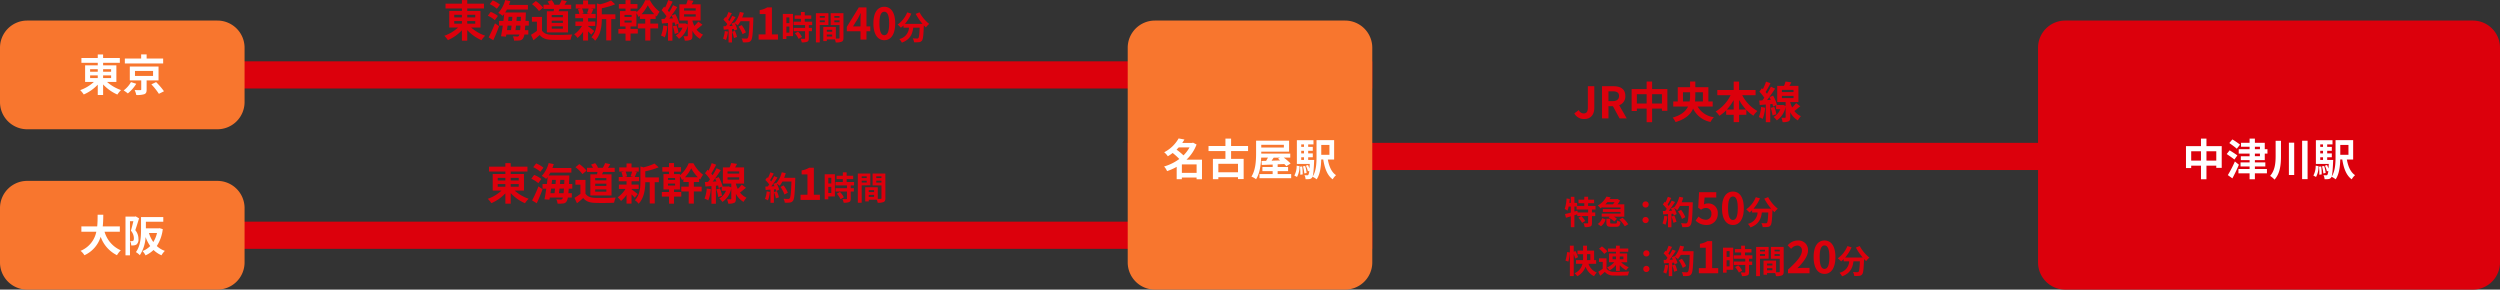 <svg xmlns="http://www.w3.org/2000/svg" width="920" height="106.568" viewBox="0 0 920 106.568">
  <rect x="0" y="0" width="920" height="106.568" fill="#333333" stroke="none"/>
  <g id="グループ_4949" data-name="グループ 4949" transform="translate(19124 -2462.432)">
    <path id="パス_5908" data-name="パス 5908" d="M0,0H505V10H0Z" transform="translate(-19124 2485)" fill="#dc000c"/>
    <path id="パス_5902" data-name="パス 5902" d="M0,0H505V10H0Z" transform="translate(-18709 2515)" fill="#dc000c"/>
    <path id="パス_5909" data-name="パス 5909" d="M0,0H505V10H0Z" transform="translate(-19124 2544)" fill="#dc000c"/>
    <path id="パス_5910" data-name="パス 5910" d="M10,0H80A10,10,0,0,1,90,10V89A10,10,0,0,1,80,99H10A10,10,0,0,1,0,89V10A10,10,0,0,1,10,0Z" transform="translate(-18709 2470)" fill="#f8762e"/>
    <path id="パス_5912" data-name="パス 5912" d="M10,0H80A10,10,0,0,1,90,10V30A10,10,0,0,1,80,40H10A10,10,0,0,1,0,30V10A10,10,0,0,1,10,0Z" transform="translate(-19124 2470)" fill="#f8762e"/>
    <path id="パス_5913" data-name="パス 5913" d="M10,0H80A10,10,0,0,1,90,10V30A10,10,0,0,1,80,40H10A10,10,0,0,1,0,30V10A10,10,0,0,1,10,0Z" transform="translate(-19124 2529)" fill="#f8762e"/>
    <path id="パス_5903" data-name="パス 5903" d="M10,0H160a10,10,0,0,1,10,10V89a10,10,0,0,1-10,10H10A10,10,0,0,1,0,89V10A10,10,0,0,1,10,0Z" transform="translate(-18374 2470)" fill="#dc000c"/>
    <path id="パス_5911" data-name="パス 5911" d="M-25.072-.96V-4.08h5.424V-.96Zm2.816-9.36A12.54,12.54,0,0,1-24.48-7.392,22.562,22.562,0,0,0-27.024-9.5c.272-.272.528-.544.784-.816Zm4.592,4.512h-5.712a14.812,14.812,0,0,0,3.712-5.584l-1.312-.688-.32.1h-3.632c.288-.416.56-.832.8-1.248l-2.144-.4a12.782,12.782,0,0,1-5.312,5.088A6.627,6.627,0,0,1-30.24-7.056a16.468,16.468,0,0,0,1.776-1.216,22.225,22.225,0,0,1,2.448,2.208,17.788,17.788,0,0,1-5.6,2.768,6.08,6.08,0,0,1,1.1,1.7,20.512,20.512,0,0,0,3.536-1.568V1.376h1.9V.752h5.424v.64h1.984Zm13.248,4.64h-7.232V-4.3h7.232Zm3.7-7.808v-1.856H-6.96v-2.72H-9.04v2.72h-6.224v1.856H-9.04v2.864h-4.608v7.5h2V.64h7.232v.688h2.08v-7.44H-6.96V-8.976ZM10.992-6.56l-.688.416a8.653,8.653,0,0,1,.784.608c-1.072.032-2.144.064-3.152.1.256-.352.528-.736.784-1.12Zm1.472-4.72v.992H4.144v-.992ZM10.176-.5V-1.6h3.84V-3.1h-3.84V-4.1l2.448-.1a7.993,7.993,0,0,1,.736.784l1.584-.976A17.269,17.269,0,0,0,12.416-6.56h2.4V-8.048H4.144v-.7h10.24v-4.064H2.24v4.624C2.24-5.648,2.112-2.048.528.416a7.423,7.423,0,0,1,1.7.976C3.6-.752,4.016-3.952,4.112-6.56h2.5c-.224.4-.464.816-.688,1.184l-1.68.032.08,1.488c1.136-.048,2.512-.1,4.016-.16V-3.1H4.56v1.5H8.336V-.5H3.488v1.5H15.152V-.5ZM17.3.56a8.08,8.08,0,0,0,.928-3.968L17.168-3.6A7.472,7.472,0,0,1,16.32.032Zm1.088-3.792A18.939,18.939,0,0,1,18.5-.272l.88-.112A15.848,15.848,0,0,0,19.2-3.328Zm1.1-.112a13.1,13.1,0,0,1,.5,2.592l.848-.16a12.82,12.82,0,0,0-.544-2.576Zm-.64-3.36h1.024v.992H18.848Zm1.024-4.736v.928H18.848v-.928Zm0,3.312H18.848v-.944h1.024Zm1.536,2.416V-6.7h1.7V-8.128h-1.7v-.944h1.7v-1.44h-1.7v-.928H23.36v-1.536H17.248V-4.24h4.736c-.032.656-.064,1.216-.1,1.7a11.636,11.636,0,0,0-.544-1.3l-.768.256a8.808,8.808,0,0,1,.736,2.08l.5-.192a3.515,3.515,0,0,1-.32,1.44.45.45,0,0,1-.432.192,9.149,9.149,0,0,1-1.008-.048,3.955,3.955,0,0,1,.4,1.488,7.765,7.765,0,0,0,1.44-.048,1.349,1.349,0,0,0,.96-.56c.384-.48.576-2,.736-5.84.016-.208.032-.64.032-.64Zm7.824-5.52V-7.6H26.224v-3.632Zm1.728,5.36v-7.12H24.48v6.144c0,2.32-.112,5.3-1.472,7.328a6.947,6.947,0,0,1,1.52.944c1.312-1.92,1.632-4.88,1.68-7.3h.752c.528,3.264,1.456,5.84,3.472,7.3A6.346,6.346,0,0,1,31.664-.112C30-1.184,29.1-3.344,28.64-5.872Z" transform="translate(-18664 2527)" fill="#fff"/>
    <path id="パス_5904" data-name="パス 5904" d="M-23.024-5.472v-3.44h3.616v3.44Zm-5.616,0v-3.44h3.6v3.44Zm5.616-5.312v-2.768H-25.04v2.768h-5.52V-2.72h1.92V-3.6h3.6V1.392h2.016V-3.6h3.616v.8h2v-7.984Zm12.352-.56a26.071,26.071,0,0,0-2.816-1.92l-1.12,1.328c.864.624,2.144,1.536,2.752,2.1Zm-.976,3.968c-.672-.512-2-1.344-2.848-1.872l-1.072,1.36c.9.624,2.192,1.5,2.816,2.032Zm-.912,2.224A43.549,43.549,0,0,1-15.152-.128l1.664,1.2c.832-1.536,1.7-3.344,2.4-5.024Zm7.36-2.9h1.856v.976H-5.2Zm0-2.528h1.856v.912H-5.2Zm3.632,4.944V-8.048h.992V-9.664h-.992v-2.352H-5.2v-1.536H-7.152v1.536H-10.3v1.44h3.152v.912h-4v1.616h4v.976h-3.232v1.44h3.232V-4.8H-10.48v1.488h3.328v.944h-4.1V-.784h4.1V1.392H-5.2V-.784H-.768V-2.368H-5.2v-.944h3.84V-4.8H-5.2v-.832Zm4-7.12v5.5C2.432-4.608,2.224-1.92.4.16A8.455,8.455,0,0,1,2.032,1.536C4.16-.88,4.4-4.128,4.4-7.232v-5.52Zm4.88.688V-.16H9.264v-11.9Zm4.864-.72V1.344h2.016V-12.784ZM17.3.56a8.08,8.08,0,0,0,.928-3.968L17.168-3.6A7.472,7.472,0,0,1,16.32.032Zm1.088-3.792A18.939,18.939,0,0,1,18.5-.272l.88-.112A15.848,15.848,0,0,0,19.2-3.328Zm1.1-.112a13.1,13.1,0,0,1,.5,2.592l.848-.16a12.82,12.82,0,0,0-.544-2.576Zm-.64-3.36h1.024v.992H18.848Zm1.024-4.736v.928H18.848v-.928Zm0,3.312H18.848v-.944h1.024Zm1.536,2.416V-6.7h1.7V-8.128h-1.7v-.944h1.7v-1.44h-1.7v-.928H23.36v-1.536H17.248V-4.24h4.736c-.032.656-.064,1.216-.1,1.7a11.636,11.636,0,0,0-.544-1.3l-.768.256a8.808,8.808,0,0,1,.736,2.08l.5-.192a3.515,3.515,0,0,1-.32,1.44.45.45,0,0,1-.432.192,9.149,9.149,0,0,1-1.008-.048,3.955,3.955,0,0,1,.4,1.488,7.765,7.765,0,0,0,1.44-.048,1.349,1.349,0,0,0,.96-.56c.384-.48.576-2,.736-5.84.016-.208.032-.64.032-.64Zm7.824-5.52V-7.6H26.224v-3.632Zm1.728,5.36v-7.12H24.48v6.144c0,2.32-.112,5.3-1.472,7.328a6.947,6.947,0,0,1,1.52.944c1.312-1.92,1.632-4.88,1.68-7.3h.752c.528,3.264,1.456,5.84,3.472,7.3A6.346,6.346,0,0,1,31.664-.112C30-1.184,29.1-3.344,28.64-5.872Z" transform="translate(-18289 2527)" fill="#fff"/>
    <path id="パス_5914" data-name="パス 5914" d="M-11.84-5.824h2.816v.976H-11.84Zm0-2.288h2.816v.944H-11.84Zm7.728,0v.944H-7.056v-.944Zm0,3.264H-7.056v-.976h2.944Zm1.936,1.424V-9.536h-4.88v-.912H-.9v-1.776h-6.16v-1.312H-9.024v1.312H-15.04v1.776h6.016v.912H-13.68v6.112h3.232A14.472,14.472,0,0,1-15.488-.4a10.417,10.417,0,0,1,1.312,1.6A15.613,15.613,0,0,0-9.024-2.416V1.392h1.968V-2.5A15.858,15.858,0,0,0-1.808,1.232,8.38,8.38,0,0,1-.448-.416,15.255,15.255,0,0,1-5.616-3.424ZM15.04-12.016H8.96v-1.536H6.944v1.536h-6v1.808h14.1ZM3.2-3.36A9.767,9.767,0,0,1,.5-.288,13.831,13.831,0,0,1,2.048.816a14.5,14.5,0,0,0,3.1-3.552Zm1.472-4.1h6.656v1.84H4.672Zm8.672,3.472v-5.1H2.768v5.1H6.976V-.672c0,.208-.064.256-.352.272-.256.016-1.264,0-2.08-.032a7.64,7.64,0,0,1,.608,1.824A8.714,8.714,0,0,0,8.08,1.1c.7-.272.88-.752.88-1.712V-3.984ZM10.7-2.528A24.068,24.068,0,0,1,13.472.96L15.344.016a25.334,25.334,0,0,0-2.9-3.376Z" transform="translate(-19079 2496)" fill="#fff"/>
    <path id="パス_5915" data-name="パス 5915" d="M-.9-7.3V-9.264H-7.184c.16-1.488.176-2.96.192-4.272h-2.08c-.016,1.312,0,2.768-.16,4.272h-5.824V-7.3h5.5A9.592,9.592,0,0,1-15.36-.256,5.637,5.637,0,0,1-13.936,1.36a11.013,11.013,0,0,0,5.984-6.8,11.934,11.934,0,0,0,6,6.784A7.657,7.657,0,0,1-.544-.448,10.677,10.677,0,0,1-6.528-7.3Zm5.824-5.648-.272.08H1.184V1.392H2.832v-12.56H4.08c-.256,1.088-.592,2.48-.912,3.488a4.283,4.283,0,0,1,1.1,2.8c0,.448-.064.768-.24.9a.829.829,0,0,1-.448.144c-.208,0-.416,0-.7-.016A4.034,4.034,0,0,1,3.3-2.24,6.84,6.84,0,0,0,4.32-2.272a2.285,2.285,0,0,0,.928-.336,2.348,2.348,0,0,0,.7-2.048A4.926,4.926,0,0,0,4.784-7.872c.448-1.248.976-2.992,1.392-4.352Zm7.856,6.128a11.348,11.348,0,0,1-1.36,3.328A11.689,11.689,0,0,1,9.808-6.816Zm.928-1.776-.32.064h-4.7V-10.96h6.4v-1.728H6.9v4.672c0,2.464-.144,5.888-1.888,8.224a6.181,6.181,0,0,1,1.44,1.136A13.286,13.286,0,0,0,8.576-5.344a13.725,13.725,0,0,0,1.7,3.312A7.93,7.93,0,0,1,7.456-.176a6.71,6.71,0,0,1,1.1,1.584A10.47,10.47,0,0,0,11.5-.576a9.666,9.666,0,0,0,2.928,1.952A7.58,7.58,0,0,1,15.664-.24,8.787,8.787,0,0,1,12.7-2.032,14.336,14.336,0,0,0,14.9-8.256Z" transform="translate(-19079 2555)" fill="#fff"/>
    <path id="パス_5905" data-name="パス 5905" d="M-30.568-4.38H-34.42l-.1-.648-1.1.312V-6.552h.792V-5.46h4.26Zm2.724-1.08V-6.78h-2.724V-7.8h2.208V-9.1h-2.208v-1.068h-1.416V-9.1h-2.124v1.3h2.124v1.02h-2.64V-7.908h-1v-2.244h-1.308v2.244h-.564q.108-.72.18-1.44L-38.5-9.54a14.593,14.593,0,0,1-.684,3.864,7.64,7.64,0,0,1,1.008.648,9.708,9.708,0,0,0,.444-1.524h.8v2.208c-.8.216-1.548.408-2.136.54l.336,1.368c.54-.156,1.152-.336,1.8-.528V1.044h1.308v-4.4c.348-.108.708-.228,1.056-.336v.636h1.452l-1.032.636A9.6,9.6,0,0,1-32.776-.54l1.14-.732a9.412,9.412,0,0,0-1.44-1.788h2.508V-.576c0,.156-.048.192-.252.2s-.84,0-1.44-.024a5.2,5.2,0,0,1,.432,1.416A5.447,5.447,0,0,0-29.764.78c.48-.228.6-.612.6-1.332V-3.06h1.212V-4.38h-1.212V-5.46Zm7-2.724c-.18.276-.4.564-.6.816h-2.784c.264-.264.516-.54.744-.816ZM-25.36-6.228h6.7v.588h-6.492v1.068h6.492v.6h-6.912v1.14h2.928l-.372.372a8.271,8.271,0,0,1,2.1,1.38l.936-.972a6.1,6.1,0,0,0-1.128-.78h3.852V-7.368h-2.508a10.882,10.882,0,0,0,.936-1.392l-.972-.612-.228.06h-2.64c.132-.2.264-.42.384-.624l-1.524-.288a8.27,8.27,0,0,1-3.216,3.288,4.786,4.786,0,0,1,1,1.032c.24-.156.456-.312.672-.468ZM-25.852.684a4.6,4.6,0,0,0,1.716-2.508l-1.272-.456a4.03,4.03,0,0,1-1.62,2.136Zm3.972-1c-.492,0-.576-.036-.576-.36v-1.4h-1.392V-.648c0,1.176.336,1.548,1.8,1.548h1.74c1.1,0,1.488-.36,1.644-1.848a3.4,3.4,0,0,1-1.224-.492c-.06.984-.144,1.128-.552,1.128Zm2.8-1.476A11.561,11.561,0,0,1-17.092.7l1.284-.744A11.361,11.361,0,0,0-17.9-2.436Zm9.66-4.4a1.112,1.112,0,0,0,1.14-1.116,1.117,1.117,0,0,0-1.14-1.14,1.117,1.117,0,0,0-1.14,1.14A1.112,1.112,0,0,0-9.424-6.192Zm0,5.724a1.112,1.112,0,0,0,1.14-1.116,1.117,1.117,0,0,0-1.14-1.14,1.117,1.117,0,0,0-1.14,1.14A1.112,1.112,0,0,0-9.424-.468Zm6.852-2.676A8.725,8.725,0,0,1-3.208-.36,7.053,7.053,0,0,1-2.116.156a11.1,11.1,0,0,0,.72-3.1ZM.1-2.88A12.213,12.213,0,0,1,.812-.564L1.94-.96a13.685,13.685,0,0,0-.78-2.256ZM3.848-8.136a13.762,13.762,0,0,0,.588-1.716l-1.464-.312a9.555,9.555,0,0,1-1.98,4L.908-6.312-.1-5.868c.144.252.288.54.42.828l-1.212.048A38.632,38.632,0,0,0,1.4-8.244l-1.212-.5A18.763,18.763,0,0,1-.916-6.78c-.12-.156-.264-.336-.42-.5C-.9-7.956-.412-8.88.02-9.708l-1.26-.444a14.388,14.388,0,0,1-.876,2.088L-2.4-8.316l-.672.984a11.3,11.3,0,0,1,1.44,1.644c-.18.264-.372.516-.552.744l-.888.036.12,1.248,1.776-.12V1.056H.08V-3.876l.684-.048a6.53,6.53,0,0,1,.168.648l1.08-.5a9.557,9.557,0,0,0-.936-2.244A9.17,9.17,0,0,1,2.2-5.232,9.887,9.887,0,0,0,3.224-6.78H6.536C6.4-2.688,6.224-.936,5.864-.564a.592.592,0,0,1-.5.2c-.324,0-1.008,0-1.764-.072a3.411,3.411,0,0,1,.48,1.44A11.455,11.455,0,0,0,5.948.972,1.487,1.487,0,0,0,7.1.312c.5-.636.672-2.532.828-7.788.012-.18.012-.66.012-.66ZM5.2-2.652A11.286,11.286,0,0,0,3.644-5.34L2.5-4.764A11.336,11.336,0,0,1,3.968-1.992ZM12.992.224a4,4,0,0,0,4.144-4.16A3.438,3.438,0,0,0,13.488-7.7a3.062,3.062,0,0,0-1.424.336l.224-2.512h4.3V-11.84H10.256L9.936-6.1l1.072.7a2.833,2.833,0,0,1,1.776-.624,1.916,1.916,0,0,1,2,2.144,1.988,1.988,0,0,1-2.1,2.176A3.68,3.68,0,0,1,10.08-2.9l-1.088,1.5A5.4,5.4,0,0,0,12.992.224Zm9.728,0c2.4,0,4-2.112,4-6.192s-1.6-6.1-4-6.1c-2.416,0-4.016,2-4.016,6.1C18.7-1.888,20.3.224,22.72.224Zm0-1.84c-1.024,0-1.792-1.024-1.792-4.352,0-3.312.768-4.272,1.792-4.272,1.008,0,1.776.96,1.776,4.272C24.5-2.64,23.728-1.616,22.72-1.616ZM34.264-9.468a20.378,20.378,0,0,0,2.508,3.684h-6.48a14.392,14.392,0,0,0,2.376-3.78l-1.536-.444a9.949,9.949,0,0,1-3.54,4.488,8.582,8.582,0,0,1,1.224,1.152,9.041,9.041,0,0,0,.96-.864v.84H31.8a4.546,4.546,0,0,1-3.576,4.2,4.781,4.781,0,0,1,.948,1.32c3.108-1.164,3.888-3.216,4.188-5.52h2.364c-.108,2.508-.24,3.576-.48,3.828a.556.556,0,0,1-.48.168c-.3,0-.924-.012-1.584-.06a3.448,3.448,0,0,1,.468,1.44A12.005,12.005,0,0,0,35.464.948,1.448,1.448,0,0,0,36.556.384c.42-.5.564-1.92.7-5.544v-.084c.264.276.516.54.768.768A6.835,6.835,0,0,1,39.232-5.76a13.817,13.817,0,0,1-3.564-4.272Z" transform="translate(-18509 2545)" fill="#dc000c"/>
    <path id="パス_5906" data-name="パス 5906" d="M-54.84-4.3a15.965,15.965,0,0,0,.54-3.372L-55.32-7.8a14.375,14.375,0,0,1-.588,3.132Zm3.552-1.62a13.415,13.415,0,0,0-.936-2.268l-.648.276v-2.256h-1.416v11.2h1.416V-7.044a10.622,10.622,0,0,1,.54,1.62Zm3.312-1.116h1.212v2.2h-1.248c.024-.372.036-.732.036-1.092Zm3.36,3.552V-4.836h-.756V-8.352h-2.6v-1.812h-1.44v1.812H-51.48v1.32h2.064V-5.94c0,.36,0,.72-.036,1.1h-2.58V-3.48h2.388A5.035,5.035,0,0,1-52.56,0a6.177,6.177,0,0,1,1.008,1.1A6.531,6.531,0,0,0-48.5-2.448a6.261,6.261,0,0,0,3.12,3.528A5.631,5.631,0,0,1-44.376-.264,5.355,5.355,0,0,1-47.448-3.48ZM-34.6-6.192v1.044h-1.332V-6.192Zm-3.984,0h1.26v1.044h-1.26Zm1.26-1.092H-39.9v3.216h1.944a7.084,7.084,0,0,1-2.64,1.92,5.19,5.19,0,0,1,.9,1.08,7.653,7.653,0,0,0,2.376-2v2.2h1.392V-2.988A9.132,9.132,0,0,0-33.588-1.1a6.55,6.55,0,0,1,.96-1.116,8.724,8.724,0,0,1-2.808-1.848H-33.2V-7.284h-2.724v-.648H-32.8V-9.12h-3.132v-1.032H-37.32V-9.12h-2.952v1.188h2.952Zm-3.18-.792a9.609,9.609,0,0,0-2-1.812l-1.056.864a9.081,9.081,0,0,1,1.932,1.9Zm-.3,2.568h-2.772V-4.2h1.38v2.532a17.024,17.024,0,0,1-1.632,1.1l.7,1.488c.648-.5,1.176-.972,1.7-1.44A3.992,3.992,0,0,0-38.184.816c1.428.06,3.84.036,5.28-.036A7.474,7.474,0,0,1-32.46-.66c-1.6.12-4.3.156-5.7.1A2.952,2.952,0,0,1-40.8-1.74Zm14.664-.684A1.112,1.112,0,0,0-25-7.308a1.117,1.117,0,0,0-1.14-1.14,1.117,1.117,0,0,0-1.14,1.14A1.112,1.112,0,0,0-26.136-6.192Zm0,5.724A1.112,1.112,0,0,0-25-1.584a1.117,1.117,0,0,0-1.14-1.14,1.117,1.117,0,0,0-1.14,1.14A1.112,1.112,0,0,0-26.136-.468Zm6.852-2.676A8.725,8.725,0,0,1-19.92-.36a7.054,7.054,0,0,1,1.092.516,11.1,11.1,0,0,0,.72-3.1Zm2.676.264A12.213,12.213,0,0,1-15.9-.564l1.128-.4a13.685,13.685,0,0,0-.78-2.256Zm3.744-5.256a13.762,13.762,0,0,0,.588-1.716l-1.464-.312a9.555,9.555,0,0,1-1.98,4l-.084-.144-1.008.444c.144.252.288.54.42.828l-1.212.048a38.631,38.631,0,0,0,2.292-3.252l-1.212-.5a18.763,18.763,0,0,1-1.1,1.968c-.12-.156-.264-.336-.42-.5.432-.672.924-1.6,1.356-2.424l-1.26-.444a14.389,14.389,0,0,1-.876,2.088l-.288-.252-.672.984a11.3,11.3,0,0,1,1.44,1.644c-.18.264-.372.516-.552.744l-.888.036.12,1.248,1.776-.12V1.056h1.26V-3.876l.684-.048a6.53,6.53,0,0,1,.168.648l1.08-.5a9.557,9.557,0,0,0-.936-2.244,9.17,9.17,0,0,1,1.128.792,9.887,9.887,0,0,0,1.02-1.548h3.312c-.132,4.092-.312,5.844-.672,6.216a.592.592,0,0,1-.5.2c-.324,0-1.008,0-1.764-.072a3.411,3.411,0,0,1,.48,1.44A11.455,11.455,0,0,0-10.764.972,1.487,1.487,0,0,0-9.612.312c.5-.636.672-2.532.828-7.788.012-.18.012-.66.012-.66Zm1.356,5.484a11.286,11.286,0,0,0-1.56-2.688l-1.14.576a11.336,11.336,0,0,1,1.464,2.772ZM-6.824,0H.3V-1.9H-1.928V-11.84H-3.672a7.68,7.68,0,0,1-2.752.992v1.456H-4.28V-1.9H-6.824ZM4.492-8.16v2.112h-1.1V-8.16Zm-1.1,5.616V-4.8h1.1v2.256ZM5.824-9.432H2.068V-.216h1.32V-1.272H5.824ZM6.532-2.28A8.442,8.442,0,0,1,7.9-.264L9.124-.972A8.28,8.28,0,0,0,7.672-2.94ZM12.88-5.352V-6.6H10.144V-7.656h2.4V-8.9h-2.4v-1.26H8.74V-8.9h-2.3v1.248h2.3V-6.6H6.028v1.248h4.236V-4.32H6.052v1.236h4.212V-.5c0,.168-.06.216-.252.216s-.852,0-1.428-.024A4.813,4.813,0,0,1,9.04,1.032a5.313,5.313,0,0,0,2-.24c.468-.216.6-.576.6-1.26V-3.084H12.8V-4.32H11.644V-5.352Zm4.644-3.324v.636H15.676v-.636ZM15.676-6.4V-7.08h1.848V-6.4Zm3.18,1.02V-9.708h-4.6V1.044h1.416v-6.42Zm2.184-1V-7.08h1.908v.708Zm1.908-2.3v.636H21.04v-.636Zm-4.68,7.56V-1.86h1.98v.744ZM20.248-3.6v.72h-1.98V-3.6Zm4.14-6.108h-4.7v4.356h3.264V-.66c0,.192-.072.264-.288.264-.156.012-.6.012-1.068,0v-4.26h-4.62V.54h1.3V-.072h2.976a5.284,5.284,0,0,1,.312,1.116,5.185,5.185,0,0,0,2.2-.276c.48-.228.636-.648.636-1.416ZM25.976,0h7.936V-1.984H31.336c-.544,0-1.328.064-1.92.128,2.16-2.112,3.936-4.416,3.936-6.56a3.473,3.473,0,0,0-3.728-3.648,4.8,4.8,0,0,0-3.76,1.792l1.28,1.28a3.067,3.067,0,0,1,2.176-1.216A1.7,1.7,0,0,1,31.1-8.288c0,1.824-1.9,4.048-5.12,6.928ZM39.432.224c2.4,0,4-2.112,4-6.192s-1.6-6.1-4-6.1c-2.416,0-4.016,2-4.016,6.1C35.416-1.888,37.016.224,39.432.224Zm0-1.84c-1.024,0-1.792-1.024-1.792-4.352,0-3.312.768-4.272,1.792-4.272,1.008,0,1.776.96,1.776,4.272C41.208-2.64,40.44-1.616,39.432-1.616ZM50.976-9.468a20.378,20.378,0,0,0,2.508,3.684H47a14.392,14.392,0,0,0,2.376-3.78l-1.536-.444A9.949,9.949,0,0,1,44.3-5.52a8.582,8.582,0,0,1,1.224,1.152,9.041,9.041,0,0,0,.96-.864v.84h2.028a4.546,4.546,0,0,1-3.576,4.2,4.781,4.781,0,0,1,.948,1.32C49-.036,49.776-2.088,50.076-4.392H52.44c-.108,2.508-.24,3.576-.48,3.828a.556.556,0,0,1-.48.168c-.3,0-.924-.012-1.584-.06a3.448,3.448,0,0,1,.468,1.44A12.005,12.005,0,0,0,52.176.948,1.448,1.448,0,0,0,53.268.384c.42-.5.564-1.92.7-5.544v-.084c.264.276.516.54.768.768A6.835,6.835,0,0,1,55.944-5.76a13.817,13.817,0,0,1-3.564-4.272Z" transform="translate(-18492 2563)" fill="#dc000c"/>
    <path id="パス_5907" data-name="パス 5907" d="M-37.968.224C-35.424.224-34.3-1.6-34.3-3.824V-11.84h-2.368v7.824c0,1.632-.544,2.192-1.584,2.192a2,2,0,0,1-1.76-1.232l-1.632,1.2A3.909,3.909,0,0,0-37.968.224Zm8.88-10.192h1.536c1.52,0,2.352.432,2.352,1.712,0,1.264-.832,1.9-2.352,1.9h-1.536ZM-22.368,0l-2.768-4.848A3.389,3.389,0,0,0-22.88-8.256c0-2.72-1.968-3.584-4.448-3.584h-4.128V0h2.368V-4.48h1.648L-25.008,0Zm9.344-5.472v-3.44h3.616v3.44Zm-5.616,0v-3.44h3.6v3.44Zm5.616-5.312v-2.768H-15.04v2.768h-5.52V-2.72h1.92V-3.6h3.6V1.392h2.016V-3.6h3.616v.8h2v-7.984Zm11.36,4.56V-9.616H.944v1.3a11.675,11.675,0,0,1-.16,2.1ZM5.664-9.616v3.392h-2.9A18.316,18.316,0,0,0,2.88-8.3V-9.616Zm3.6,5.264V-6.224H7.68v-5.264H2.88v-2.08H.944v2.08H-3.584v5.264H-5.248v1.872H.192C-.608-2.688-2.24-1.2-5.456-.3A7.674,7.674,0,0,1-4.4,1.36C-.672.272,1.184-1.552,2.064-3.616A8.9,8.9,0,0,0,8.48,1.312,6.742,6.742,0,0,1,9.712-.432a8.1,8.1,0,0,1-5.984-3.92Zm9.728,1.1v-3.52a17.832,17.832,0,0,0,2.544,3.52Zm-4.512,0a18.644,18.644,0,0,0,2.512-3.488v3.488Zm10.576-5.28v-1.92H18.992v-3.088h-2v3.088H10.976v1.92h4.88a14.213,14.213,0,0,1-5.5,6A9.407,9.407,0,0,1,11.744-.944a14.272,14.272,0,0,0,2.5-2.048v1.68h2.752v2.7h2v-2.7h2.656V-3.136A13.09,13.09,0,0,0,24.256-.992,8.089,8.089,0,0,1,25.728-2.72a13.977,13.977,0,0,1-5.584-5.808Zm2.016,4.336A11.661,11.661,0,0,1,26.256-.48a7.993,7.993,0,0,1,1.392.672,14.686,14.686,0,0,0,.944-4.128Zm3.52.336a11.846,11.846,0,0,1,.7,2.784L32.7-1.52a11.724,11.724,0,0,0-.784-2.736ZM34.736-8.3h4.288v.848H34.736Zm0-2.192h4.288v.816H34.736Zm5.232,4.88a15.865,15.865,0,0,1-1.456,1.584,11.227,11.227,0,0,1-.7-1.824V-6h3.008v-5.968h-3.3c.24-.4.48-.848.7-1.3l-2.144-.3a12.813,12.813,0,0,1-.56,1.6h-2.5V-6h3.088v1.408l-.96-.384-.288.048H32.736l.176-.08A13.916,13.916,0,0,0,31.488-8.4l-1.344.56c.176.32.352.672.512,1.024l-1.392.08c1.008-1.28,2.1-2.864,2.976-4.208l-1.552-.72a25.794,25.794,0,0,1-1.44,2.592,8.048,8.048,0,0,0-.512-.624,36.022,36.022,0,0,0,1.808-3.264L28.9-13.536a19.633,19.633,0,0,1-1.152,2.768c-.128-.112-.256-.224-.368-.336l-.928,1.28a14.725,14.725,0,0,1,1.824,2.24c-.24.336-.48.656-.72.944L26.4-6.576l.192,1.648L28.816-5.1v6.5h1.632V-5.232l.8-.064c.1.352.192.672.24.944l1.12-.512v1.488H34.16A5.6,5.6,0,0,1,31.68-.528,6.812,6.812,0,0,1,32.864.736a7.789,7.789,0,0,0,3.248-5.024v3.84c0,.16-.048.208-.256.224-.176,0-.768,0-1.312-.016a6.579,6.579,0,0,1,.448,1.616,4.821,4.821,0,0,0,2.176-.288c.512-.256.64-.7.64-1.52V-2.256a7.4,7.4,0,0,0,2.8,2.992,8.541,8.541,0,0,1,1.12-1.552,6.2,6.2,0,0,1-2.4-1.9c.672-.5,1.44-1.152,2.176-1.76Z" transform="translate(-18503 2506)" fill="#dc000c"/>
    <path id="パス_5984" data-name="パス 5984" d="M-43.84-5.824h2.816v.976H-43.84Zm0-2.288h2.816v.944H-43.84Zm7.728,0v.944h-2.944v-.944Zm0,3.264h-2.944v-.976h2.944Zm1.936,1.424V-9.536h-4.88v-.912h6.16v-1.776h-6.16v-1.312h-1.968v1.312H-47.04v1.776h6.016v.912H-45.68v6.112h3.232A14.472,14.472,0,0,1-47.488-.4a10.417,10.417,0,0,1,1.312,1.6,15.613,15.613,0,0,0,5.152-3.616V1.392h1.968V-2.5a15.858,15.858,0,0,0,5.248,3.728,8.38,8.38,0,0,1,1.36-1.648,15.255,15.255,0,0,1-5.168-3.008Zm7.168-8.448A11.535,11.535,0,0,0-29.68-13.44l-1.088,1.392a10.5,10.5,0,0,1,2.608,1.7ZM-27.776-7.7a10.218,10.218,0,0,0-2.656-1.5l-1.04,1.408A10.341,10.341,0,0,1-28.9-6.16Zm-1.7,8.928c.736-1.568,1.52-3.44,2.144-5.152l-1.52-1.056A46.819,46.819,0,0,1-31.184.192Zm8.176-3.7c.064-.512.128-1.088.192-1.68h1.648q-.072.984-.144,1.68Zm-1.44-1.68c-.064.592-.128,1.168-.192,1.68h-1.5c.064-.544.144-1.1.224-1.68Zm-1.088-3.232h1.376c-.032.5-.08,1.008-.112,1.52H-24Zm2.88,1.52c.048-.512.1-1.024.128-1.52h1.52c-.016.544-.048,1.056-.064,1.52ZM-16.4-4.144V-5.856h-1.216c.048-.72.08-1.5.112-2.368.016-.224.016-.768.016-.768h-7.6a11.45,11.45,0,0,0,.624-1.056h7.728v-1.7H-23.7c.176-.464.336-.944.48-1.424l-1.872-.384a10.98,10.98,0,0,1-2.544,4.736,8.79,8.79,0,0,1,1.6,1.088c.192-.224.384-.448.576-.7-.08.816-.176,1.7-.288,2.576h-1.6v1.712h1.376c-.208,1.472-.448,2.848-.656,3.92L-24.8-.08l.128-.784h4.816a1.752,1.752,0,0,1-.208.48.633.633,0,0,1-.592.256c-.32,0-.944-.016-1.632-.064a3.634,3.634,0,0,1,.464,1.552,11.2,11.2,0,0,0,2.016-.048,1.615,1.615,0,0,0,1.28-.72,3.494,3.494,0,0,0,.48-1.456h1.472v-1.6H-17.84c.048-.5.1-1.04.128-1.68ZM-3.856-7.216H-7.968v-.832h4.112Zm0,2.08H-7.968v-.832h4.112Zm0,2.112H-7.968v-.848h4.112Zm-5.9-6.4v7.776h7.792V-9.424h-3.5c.128-.272.272-.56.4-.864H-.8v-1.536H-3.264c.272-.384.56-.848.848-1.328l-1.888-.4a13.219,13.219,0,0,1-.848,1.728h-2l.192-.08A5.674,5.674,0,0,0-8-13.536l-1.5.56a6.7,6.7,0,0,1,.736,1.152h-2.224v1.536H-7.12c-.048.288-.1.576-.16.864Zm-1.392-1.344a12.812,12.812,0,0,0-2.672-2.416l-1.408,1.152A12.108,12.108,0,0,1-12.656-9.5Zm-.4,3.424h-3.7V-5.6h1.84v3.376A21.012,21.012,0,0,1-15.6-.752l.928,1.984c.88-.672,1.584-1.3,2.288-1.92,1.04,1.248,2.352,1.7,4.32,1.776,1.9.08,5.12.048,7.04-.048A9.965,9.965,0,0,1-.432-.88c-2.128.16-5.728.208-7.6.128-1.664-.064-2.864-.5-3.52-1.568ZM5.616-10.416a11.96,11.96,0,0,1-.592,1.76l1.056.224H2.944l.8-.224a6.309,6.309,0,0,0-.544-1.76ZM5.408-4.032h2.64v-1.6H5.408V-6.864H8.192V-8.432H6.576c.224-.48.48-1.12.768-1.808l-.928-.176H8.064v-1.552H5.408v-1.456H3.568v1.456H.88v1.552H2.672l-.976.224a7.213,7.213,0,0,1,.48,1.76H.7v1.568H3.568v1.232H.752v1.6H3.184A10.5,10.5,0,0,1,.3-.944,7.032,7.032,0,0,1,1.536.4,11.3,11.3,0,0,0,3.568-1.856V1.36h1.84V-2.048A14.973,14.973,0,0,1,6.576-.8l1.1-1.36C7.312-2.448,5.984-3.5,5.408-3.9ZM15.456-8.288H10.464v-2.24A25.928,25.928,0,0,0,15.376-12l-1.52-1.392a18.668,18.668,0,0,1-4.064,1.408l-1.12-.32v5.552c0,2.208-.192,4.928-2.032,6.88A4.385,4.385,0,0,1,8,1.424c2.112-2.192,2.448-5.568,2.464-7.952H12.1V1.3h1.84V-6.528h1.52Zm9.632-.048a14.811,14.811,0,0,0,2.288-3.3,15.344,15.344,0,0,0,2.416,3.3Zm-3.648.992H18.816v-.72H21.44Zm0,2.064H18.816V-6H21.44Zm6.9-1.312h1.936v-1.28c.144.128.272.24.416.352a10.92,10.92,0,0,1,1.04-1.744,12.416,12.416,0,0,1-3.552-4.224H26.432A11.8,11.8,0,0,1,23.2-9.04V-9.5H21.04v-.9h2.544v-1.664H21.04v-1.488H19.2v1.488H16.736V-10.4H19.2v.9H17.152V-3.84H19.2v.928H16.56v1.7H19.2V1.392h1.84V-1.216h2.672v-1.7H21.04V-3.84H23.2v-4.9a8.34,8.34,0,0,1,.784,1.424c.16-.128.336-.272.5-.416v1.136h1.968V-4.88H23.712v1.76h2.736V1.36h1.888V-3.12H31.2V-4.88H28.336Zm4.736,2.4A11.661,11.661,0,0,1,32.256-.48a7.992,7.992,0,0,1,1.392.672,14.686,14.686,0,0,0,.944-4.128Zm3.52.336a11.846,11.846,0,0,1,.7,2.784L38.7-1.52a11.724,11.724,0,0,0-.784-2.736ZM40.736-8.3h4.288v.848H40.736Zm0-2.192h4.288v.816H40.736Zm5.232,4.88a15.865,15.865,0,0,1-1.456,1.584,11.227,11.227,0,0,1-.7-1.824V-6h3.008v-5.968h-3.3c.24-.4.48-.848.7-1.3l-2.144-.3a12.813,12.813,0,0,1-.56,1.6h-2.5V-6h3.088v1.408l-.96-.384-.288.048H38.736l.176-.08A13.916,13.916,0,0,0,37.488-8.4l-1.344.56c.176.32.352.672.512,1.024l-1.392.08c1.008-1.28,2.1-2.864,2.976-4.208l-1.552-.72a25.8,25.8,0,0,1-1.44,2.592,8.048,8.048,0,0,0-.512-.624,36.021,36.021,0,0,0,1.808-3.264L34.9-13.536a19.633,19.633,0,0,1-1.152,2.768c-.128-.112-.256-.224-.368-.336l-.928,1.28a14.724,14.724,0,0,1,1.824,2.24c-.24.336-.48.656-.72.944L32.4-6.576l.192,1.648L34.816-5.1v6.5h1.632V-5.232l.8-.064c.1.352.192.672.24.944l1.12-.512v1.488H40.16A5.6,5.6,0,0,1,37.68-.528,6.812,6.812,0,0,1,38.864.736a7.789,7.789,0,0,0,3.248-5.024v3.84c0,.16-.048.208-.256.224-.176,0-.768,0-1.312-.016a6.579,6.579,0,0,1,.448,1.616,4.821,4.821,0,0,0,2.176-.288c.512-.256.64-.7.64-1.52V-2.256a7.4,7.4,0,0,0,2.8,2.992,8.541,8.541,0,0,1,1.12-1.552,6.2,6.2,0,0,1-2.4-1.9c.672-.5,1.44-1.152,2.176-1.76Z" transform="translate(-18913 2476)" fill="#dc000c"/>
    <path id="パス_5985" data-name="パス 5985" d="M-37.284-3.144A8.725,8.725,0,0,1-37.92-.36a7.053,7.053,0,0,1,1.092.516,11.1,11.1,0,0,0,.72-3.1Zm2.676.264A12.213,12.213,0,0,1-33.9-.564l1.128-.4a13.684,13.684,0,0,0-.78-2.256Zm3.744-5.256a13.762,13.762,0,0,0,.588-1.716l-1.464-.312a9.555,9.555,0,0,1-1.98,4l-.084-.144-1.008.444c.144.252.288.54.42.828l-1.212.048a38.632,38.632,0,0,0,2.292-3.252l-1.212-.5a18.763,18.763,0,0,1-1.1,1.968c-.12-.156-.264-.336-.42-.5.432-.672.924-1.6,1.356-2.424l-1.26-.444a14.388,14.388,0,0,1-.876,2.088l-.288-.252-.672.984a11.305,11.305,0,0,1,1.44,1.644c-.18.264-.372.516-.552.744l-.888.036.12,1.248,1.776-.12V1.056h1.26V-3.876l.684-.048a6.53,6.53,0,0,1,.168.648l1.08-.5a9.557,9.557,0,0,0-.936-2.244,9.169,9.169,0,0,1,1.128.792,9.887,9.887,0,0,0,1.02-1.548h3.312c-.132,4.092-.312,5.844-.672,6.216a.592.592,0,0,1-.5.2c-.324,0-1.008,0-1.764-.072a3.411,3.411,0,0,1,.48,1.44A11.455,11.455,0,0,0-28.764.972a1.487,1.487,0,0,0,1.152-.66c.5-.636.672-2.532.828-7.788.012-.18.012-.66.012-.66Zm1.356,5.484a11.287,11.287,0,0,0-1.56-2.688l-1.14.576a11.336,11.336,0,0,1,1.464,2.772ZM-24.824,0h7.12V-1.9h-2.224V-11.84h-1.744a7.68,7.68,0,0,1-2.752.992v1.456h2.144V-1.9h-2.544Zm11.316-8.16v2.112h-1.1V-8.16Zm-1.1,5.616V-4.8h1.1v2.256Zm2.436-6.888h-3.756V-.216h1.32V-1.272h2.436Zm.708,7.152A8.442,8.442,0,0,1-10.1-.264l1.224-.708A8.28,8.28,0,0,0-10.328-2.94ZM-5.12-5.352V-6.6H-7.856V-7.656h2.4V-8.9h-2.4v-1.26h-1.4V-8.9h-2.3v1.248h2.3V-6.6h-2.712v1.248h4.236V-4.32h-4.212v1.236h4.212V-.5c0,.168-.06.216-.252.216s-.852,0-1.428-.024A4.813,4.813,0,0,1-8.96,1.032a5.313,5.313,0,0,0,2-.24c.468-.216.6-.576.6-1.26V-3.084H-5.2V-4.32H-6.356V-5.352ZM-.476-8.676v.636H-2.324v-.636ZM-2.324-6.4V-7.08H-.476V-6.4Zm3.18,1.02V-9.708h-4.6V1.044h1.416v-6.42Zm2.184-1V-7.08H4.948v.708Zm1.908-2.3v.636H3.04v-.636ZM.268-1.116V-1.86h1.98v.744ZM2.248-3.6v.72H.268V-3.6Zm4.14-6.108h-4.7v4.356H4.948V-.66c0,.192-.072.264-.288.264-.156.012-.6.012-1.068,0v-4.26h-4.62V.54h1.3V-.072H3.244a5.284,5.284,0,0,1,.312,1.116,5.185,5.185,0,0,0,2.2-.276c.48-.228.636-.648.636-1.416ZM9.912-4.864l1.84-2.944c.336-.64.656-1.3.944-1.92h.064c-.032.688-.1,1.76-.1,2.448v2.416Zm6.352,0H14.856V-11.84H12.04L7.624-4.672v1.6h5.04V0h2.192V-3.072h1.408ZM21.432.224c2.4,0,4-2.112,4-6.192s-1.6-6.1-4-6.1c-2.416,0-4.016,2-4.016,6.1C17.416-1.888,19.016.224,21.432.224Zm0-1.84c-1.024,0-1.792-1.024-1.792-4.352,0-3.312.768-4.272,1.792-4.272,1.008,0,1.776.96,1.776,4.272C23.208-2.64,22.44-1.616,21.432-1.616ZM32.976-9.468a20.378,20.378,0,0,0,2.508,3.684H29a14.392,14.392,0,0,0,2.376-3.78l-1.536-.444A9.949,9.949,0,0,1,26.3-5.52a8.582,8.582,0,0,1,1.224,1.152,9.041,9.041,0,0,0,.96-.864v.84h2.028a4.546,4.546,0,0,1-3.576,4.2,4.781,4.781,0,0,1,.948,1.32C31-.036,31.776-2.088,32.076-4.392H34.44c-.108,2.508-.24,3.576-.48,3.828a.556.556,0,0,1-.48.168c-.3,0-.924-.012-1.584-.06a3.448,3.448,0,0,1,.468,1.44A12.005,12.005,0,0,0,34.176.948,1.448,1.448,0,0,0,35.268.384c.42-.5.564-1.92.7-5.544v-.084c.264.276.516.54.768.768A6.835,6.835,0,0,1,37.944-5.76a13.817,13.817,0,0,1-3.564-4.272Z" transform="translate(-18820 2477)" fill="#dc000c"/>
    <path id="パス_5986" data-name="パス 5986" d="M-43.84-5.824h2.816v.976H-43.84Zm0-2.288h2.816v.944H-43.84Zm7.728,0v.944h-2.944v-.944Zm0,3.264h-2.944v-.976h2.944Zm1.936,1.424V-9.536h-4.88v-.912h6.16v-1.776h-6.16v-1.312h-1.968v1.312H-47.04v1.776h6.016v.912H-45.68v6.112h3.232A14.472,14.472,0,0,1-47.488-.4a10.417,10.417,0,0,1,1.312,1.6,15.613,15.613,0,0,0,5.152-3.616V1.392h1.968V-2.5a15.858,15.858,0,0,0,5.248,3.728,8.38,8.38,0,0,1,1.36-1.648,15.255,15.255,0,0,1-5.168-3.008Zm7.168-8.448A11.535,11.535,0,0,0-29.68-13.44l-1.088,1.392a10.5,10.5,0,0,1,2.608,1.7ZM-27.776-7.7a10.218,10.218,0,0,0-2.656-1.5l-1.04,1.408A10.341,10.341,0,0,1-28.9-6.16Zm-1.7,8.928c.736-1.568,1.52-3.44,2.144-5.152l-1.52-1.056A46.819,46.819,0,0,1-31.184.192Zm8.176-3.7c.064-.512.128-1.088.192-1.68h1.648q-.072.984-.144,1.68Zm-1.44-1.68c-.064.592-.128,1.168-.192,1.68h-1.5c.064-.544.144-1.1.224-1.68Zm-1.088-3.232h1.376c-.032.5-.08,1.008-.112,1.52H-24Zm2.88,1.52c.048-.512.1-1.024.128-1.52h1.52c-.016.544-.048,1.056-.064,1.52ZM-16.4-4.144V-5.856h-1.216c.048-.72.08-1.5.112-2.368.016-.224.016-.768.016-.768h-7.6a11.45,11.45,0,0,0,.624-1.056h7.728v-1.7H-23.7c.176-.464.336-.944.48-1.424l-1.872-.384a10.98,10.98,0,0,1-2.544,4.736,8.79,8.79,0,0,1,1.6,1.088c.192-.224.384-.448.576-.7-.08.816-.176,1.7-.288,2.576h-1.6v1.712h1.376c-.208,1.472-.448,2.848-.656,3.92L-24.8-.08l.128-.784h4.816a1.752,1.752,0,0,1-.208.48.633.633,0,0,1-.592.256c-.32,0-.944-.016-1.632-.064a3.634,3.634,0,0,1,.464,1.552,11.2,11.2,0,0,0,2.016-.048,1.615,1.615,0,0,0,1.28-.72,3.494,3.494,0,0,0,.48-1.456h1.472v-1.6H-17.84c.048-.5.1-1.04.128-1.68ZM-3.856-7.216H-7.968v-.832h4.112Zm0,2.08H-7.968v-.832h4.112Zm0,2.112H-7.968v-.848h4.112Zm-5.9-6.4v7.776h7.792V-9.424h-3.5c.128-.272.272-.56.4-.864H-.8v-1.536H-3.264c.272-.384.56-.848.848-1.328l-1.888-.4a13.219,13.219,0,0,1-.848,1.728h-2l.192-.08A5.674,5.674,0,0,0-8-13.536l-1.5.56a6.7,6.7,0,0,1,.736,1.152h-2.224v1.536H-7.12c-.048.288-.1.576-.16.864Zm-1.392-1.344a12.812,12.812,0,0,0-2.672-2.416l-1.408,1.152A12.108,12.108,0,0,1-12.656-9.5Zm-.4,3.424h-3.7V-5.6h1.84v3.376A21.012,21.012,0,0,1-15.6-.752l.928,1.984c.88-.672,1.584-1.3,2.288-1.92,1.04,1.248,2.352,1.7,4.32,1.776,1.9.08,5.12.048,7.04-.048A9.965,9.965,0,0,1-.432-.88c-2.128.16-5.728.208-7.6.128-1.664-.064-2.864-.5-3.52-1.568ZM5.616-10.416a11.96,11.96,0,0,1-.592,1.76l1.056.224H2.944l.8-.224a6.309,6.309,0,0,0-.544-1.76ZM5.408-4.032h2.64v-1.6H5.408V-6.864H8.192V-8.432H6.576c.224-.48.48-1.12.768-1.808l-.928-.176H8.064v-1.552H5.408v-1.456H3.568v1.456H.88v1.552H2.672l-.976.224a7.213,7.213,0,0,1,.48,1.76H.7v1.568H3.568v1.232H.752v1.6H3.184A10.5,10.5,0,0,1,.3-.944,7.032,7.032,0,0,1,1.536.4,11.3,11.3,0,0,0,3.568-1.856V1.36h1.84V-2.048A14.973,14.973,0,0,1,6.576-.8l1.1-1.36C7.312-2.448,5.984-3.5,5.408-3.9ZM15.456-8.288H10.464v-2.24A25.928,25.928,0,0,0,15.376-12l-1.52-1.392a18.668,18.668,0,0,1-4.064,1.408l-1.12-.32v5.552c0,2.208-.192,4.928-2.032,6.88A4.385,4.385,0,0,1,8,1.424c2.112-2.192,2.448-5.568,2.464-7.952H12.1V1.3h1.84V-6.528h1.52Zm9.632-.048a14.811,14.811,0,0,0,2.288-3.3,15.344,15.344,0,0,0,2.416,3.3Zm-3.648.992H18.816v-.72H21.44Zm0,2.064H18.816V-6H21.44Zm6.9-1.312h1.936v-1.28c.144.128.272.24.416.352a10.92,10.92,0,0,1,1.04-1.744,12.416,12.416,0,0,1-3.552-4.224H26.432A11.8,11.8,0,0,1,23.2-9.04V-9.5H21.04v-.9h2.544v-1.664H21.04v-1.488H19.2v1.488H16.736V-10.4H19.2v.9H17.152V-3.84H19.2v.928H16.56v1.7H19.2V1.392h1.84V-1.216h2.672v-1.7H21.04V-3.84H23.2v-4.9a8.34,8.34,0,0,1,.784,1.424c.16-.128.336-.272.5-.416v1.136h1.968V-4.88H23.712v1.76h2.736V1.36h1.888V-3.12H31.2V-4.88H28.336Zm4.736,2.4A11.661,11.661,0,0,1,32.256-.48a7.992,7.992,0,0,1,1.392.672,14.686,14.686,0,0,0,.944-4.128Zm3.52.336a11.846,11.846,0,0,1,.7,2.784L38.7-1.52a11.724,11.724,0,0,0-.784-2.736ZM40.736-8.3h4.288v.848H40.736Zm0-2.192h4.288v.816H40.736Zm5.232,4.88a15.865,15.865,0,0,1-1.456,1.584,11.227,11.227,0,0,1-.7-1.824V-6h3.008v-5.968h-3.3c.24-.4.48-.848.7-1.3l-2.144-.3a12.813,12.813,0,0,1-.56,1.6h-2.5V-6h3.088v1.408l-.96-.384-.288.048H38.736l.176-.08A13.916,13.916,0,0,0,37.488-8.4l-1.344.56c.176.32.352.672.512,1.024l-1.392.08c1.008-1.28,2.1-2.864,2.976-4.208l-1.552-.72a25.8,25.8,0,0,1-1.44,2.592,8.048,8.048,0,0,0-.512-.624,36.021,36.021,0,0,0,1.808-3.264L34.9-13.536a19.633,19.633,0,0,1-1.152,2.768c-.128-.112-.256-.224-.368-.336l-.928,1.28a14.724,14.724,0,0,1,1.824,2.24c-.24.336-.48.656-.72.944L32.4-6.576l.192,1.648L34.816-5.1v6.5h1.632V-5.232l.8-.064c.1.352.192.672.24.944l1.12-.512v1.488H40.16A5.6,5.6,0,0,1,37.68-.528,6.812,6.812,0,0,1,38.864.736a7.789,7.789,0,0,0,3.248-5.024v3.84c0,.16-.048.208-.256.224-.176,0-.768,0-1.312-.016a6.579,6.579,0,0,1,.448,1.616,4.821,4.821,0,0,0,2.176-.288c.512-.256.64-.7.64-1.52V-2.256a7.4,7.4,0,0,0,2.8,2.992,8.541,8.541,0,0,1,1.12-1.552,6.2,6.2,0,0,1-2.4-1.9c.672-.5,1.44-1.152,2.176-1.76Z" transform="translate(-18897 2536)" fill="#dc000c"/>
    <path id="パス_5987" data-name="パス 5987" d="M-21.86-3.144A8.725,8.725,0,0,1-22.5-.36,7.054,7.054,0,0,1-21.4.156a11.1,11.1,0,0,0,.72-3.1Zm2.676.264a12.213,12.213,0,0,1,.708,2.316l1.128-.4a13.685,13.685,0,0,0-.78-2.256Zm3.744-5.256a13.762,13.762,0,0,0,.588-1.716l-1.464-.312a9.555,9.555,0,0,1-1.98,4l-.084-.144-1.008.444c.144.252.288.54.42.828l-1.212.048a38.631,38.631,0,0,0,2.292-3.252l-1.212-.5A18.763,18.763,0,0,1-20.2-6.78c-.12-.156-.264-.336-.42-.5.432-.672.924-1.6,1.356-2.424l-1.26-.444A14.389,14.389,0,0,1-21.4-8.064l-.288-.252-.672.984a11.3,11.3,0,0,1,1.44,1.644c-.18.264-.372.516-.552.744l-.888.036.12,1.248,1.776-.12V1.056h1.26V-3.876l.684-.048a6.53,6.53,0,0,1,.168.648l1.08-.5a9.557,9.557,0,0,0-.936-2.244,9.17,9.17,0,0,1,1.128.792,9.887,9.887,0,0,0,1.02-1.548h3.312c-.132,4.092-.312,5.844-.672,6.216a.592.592,0,0,1-.5.2c-.324,0-1.008,0-1.764-.072a3.411,3.411,0,0,1,.48,1.44A11.455,11.455,0,0,0-13.34.972a1.487,1.487,0,0,0,1.152-.66c.5-.636.672-2.532.828-7.788.012-.18.012-.66.012-.66Zm1.356,5.484a11.286,11.286,0,0,0-1.56-2.688l-1.14.576A11.336,11.336,0,0,1-15.32-1.992ZM-9.4,0h7.12V-1.9H-4.5V-11.84H-6.248A7.68,7.68,0,0,1-9-10.848v1.456h2.144V-1.9H-9.4ZM1.916-8.16v2.112H.812V-8.16ZM.812-2.544V-4.8h1.1v2.256ZM3.248-9.432H-.508V-.216H.812V-1.272H3.248ZM3.956-2.28A8.442,8.442,0,0,1,5.324-.264L6.548-.972A8.28,8.28,0,0,0,5.1-2.94ZM10.3-5.352V-6.6H7.568V-7.656h2.4V-8.9h-2.4v-1.26h-1.4V-8.9H3.86v1.248h2.3V-6.6H3.452v1.248H7.688V-4.32H3.476v1.236H7.688V-.5c0,.168-.06.216-.252.216s-.852,0-1.428-.024a4.813,4.813,0,0,1,.456,1.344,5.313,5.313,0,0,0,2-.24c.468-.216.6-.576.6-1.26V-3.084H10.22V-4.32H9.068V-5.352Zm4.644-3.324v.636H13.1v-.636ZM13.1-6.4V-7.08h1.848V-6.4Zm3.18,1.02V-9.708h-4.6V1.044H13.1v-6.42Zm2.184-1V-7.08h1.908v.708Zm1.908-2.3v.636H18.464v-.636Zm-4.68,7.56V-1.86h1.98v.744ZM17.672-3.6v.72h-1.98V-3.6Zm4.14-6.108h-4.7v4.356h3.264V-.66c0,.192-.072.264-.288.264-.156.012-.6.012-1.068,0v-4.26H14.4V.54h1.3V-.072h2.976a5.284,5.284,0,0,1,.312,1.116,5.185,5.185,0,0,0,2.2-.276c.48-.228.636-.648.636-1.416Z" transform="translate(-18820 2536)" fill="#dc000c"/>
  </g>
</svg>
